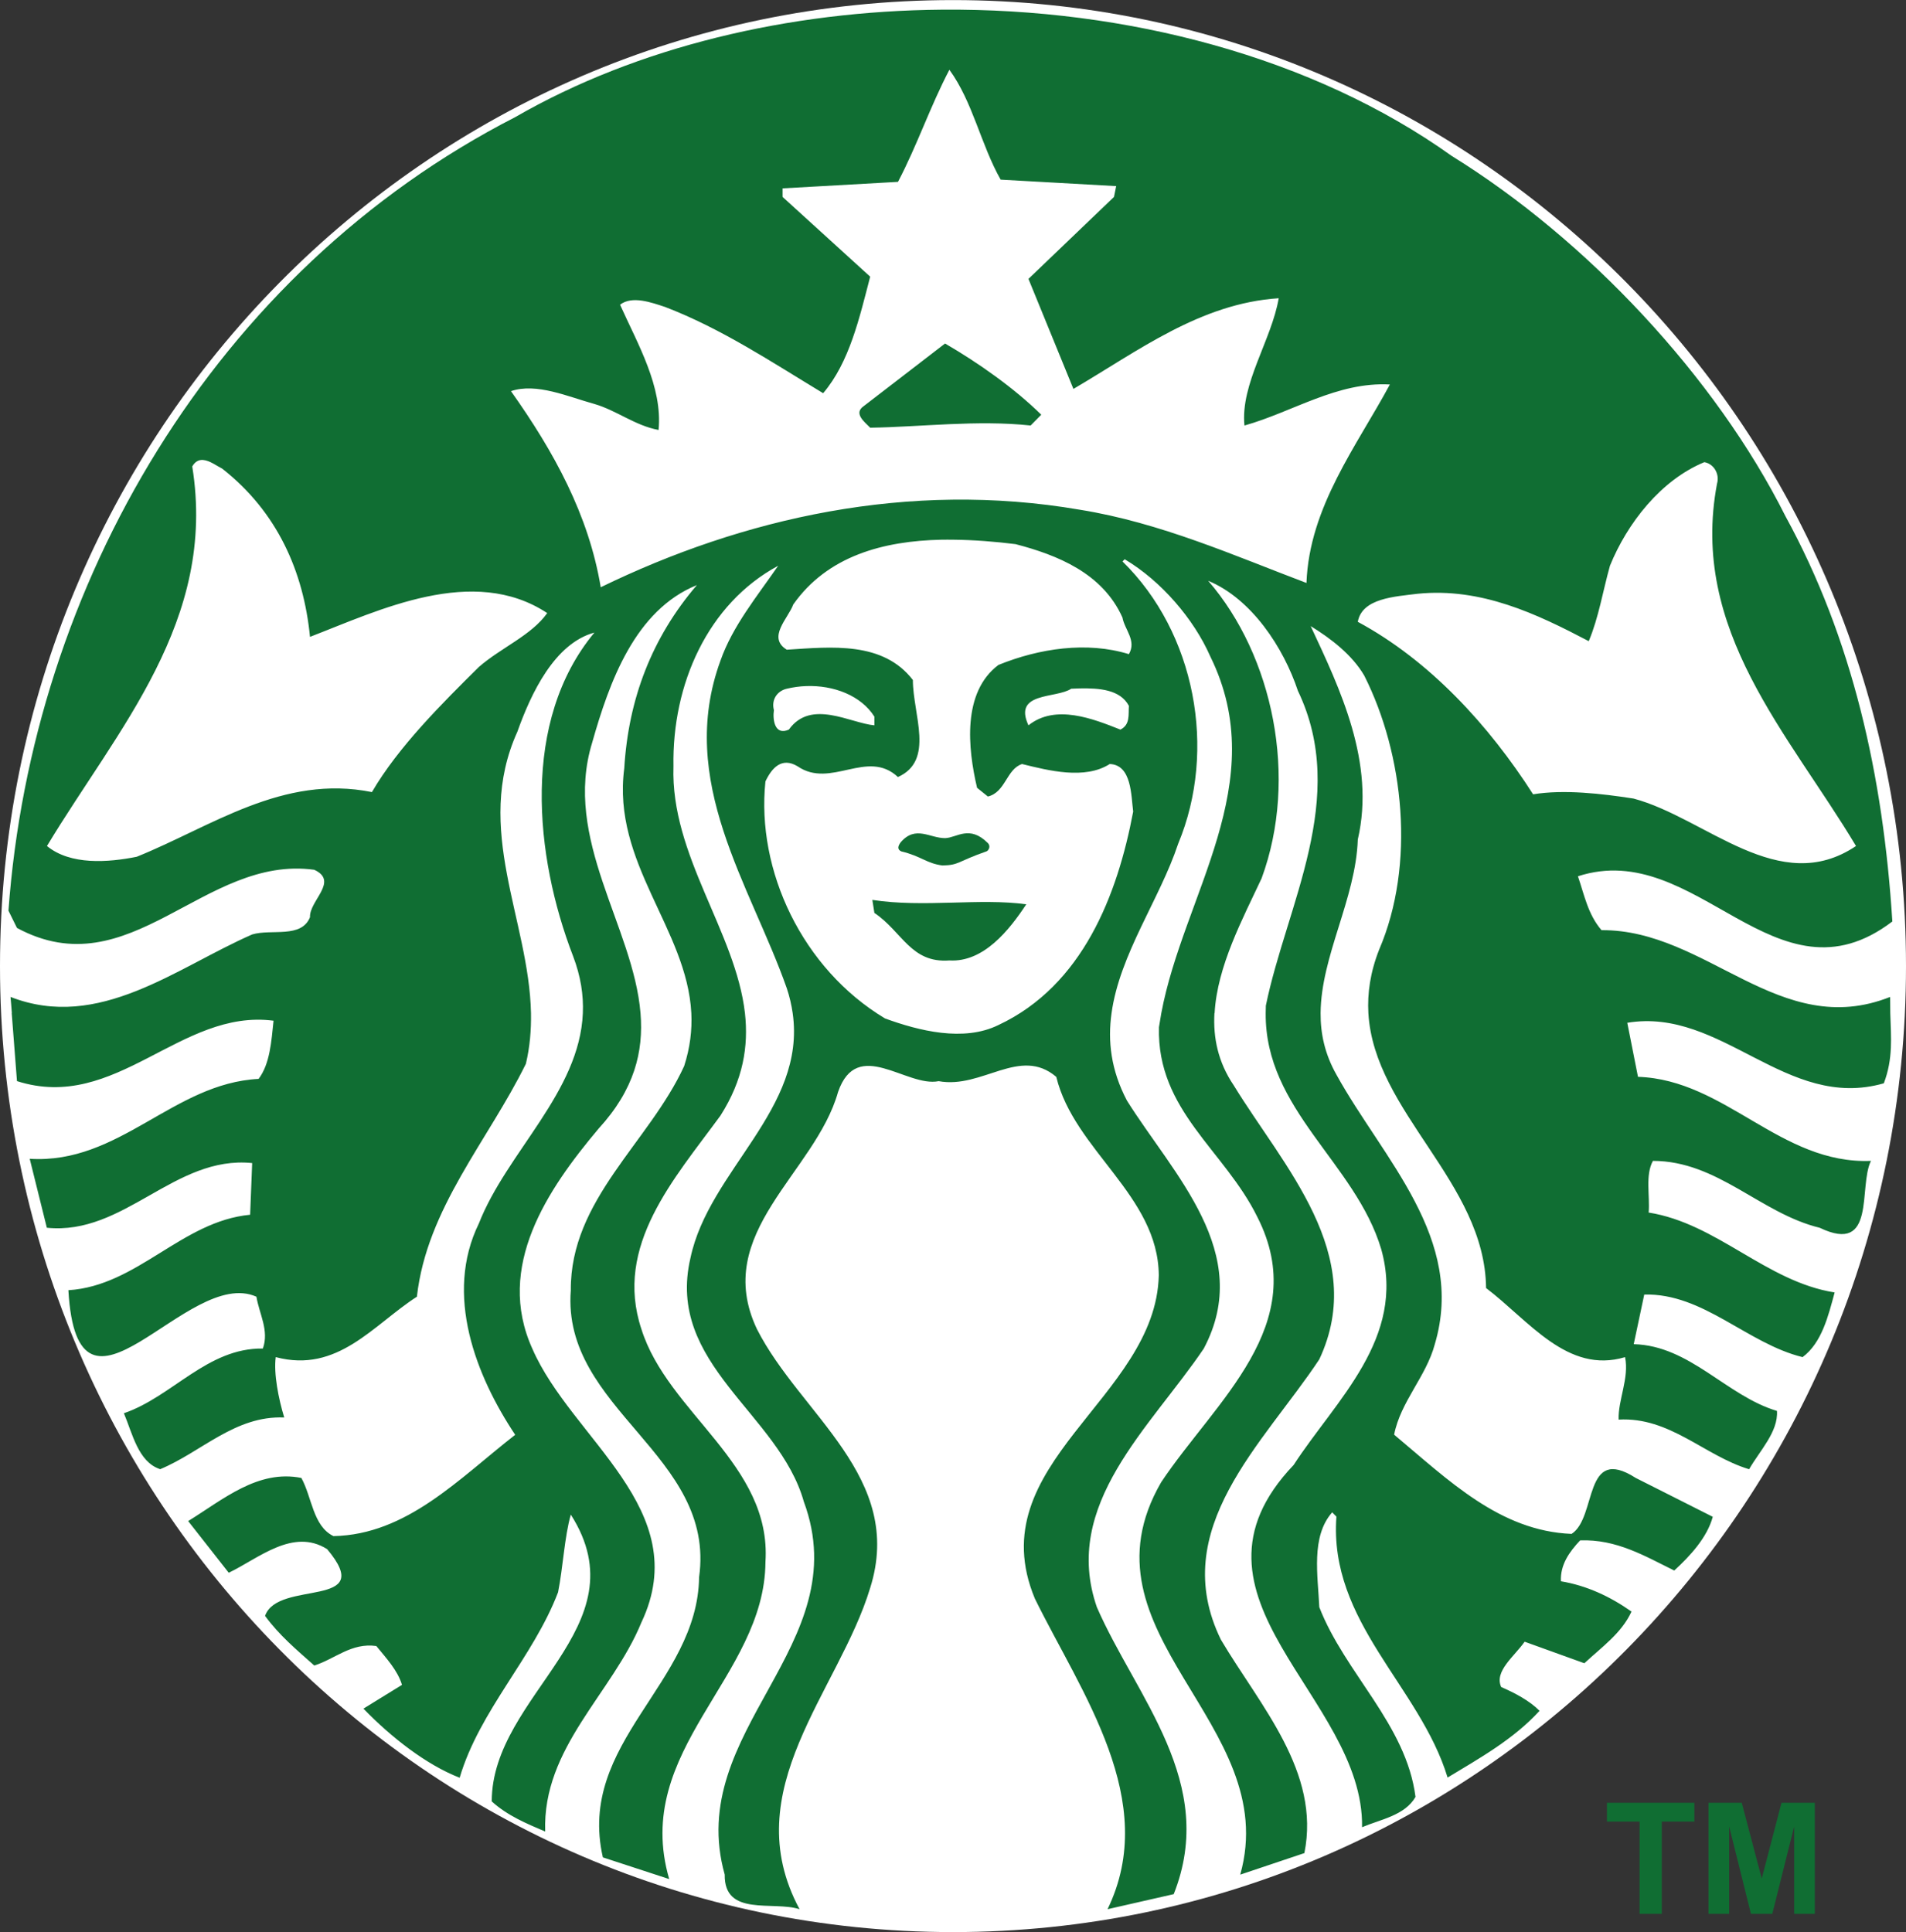 <svg width="73" height="74" viewBox="0 0 73 74" fill="none" xmlns="http://www.w3.org/2000/svg">
<rect x="0" y="0" width="73" height="74" fill="#333333" stroke="none"/>
<g id="starbucks 1" clip-path="url(#clip0_382_45445)">
<path id="Vector" d="M73 37C73 57.432 56.658 73.996 36.5 73.996C16.341 73.996 0 57.432 0 37C0 16.567 16.342 0.003 36.5 0.003C56.658 0.003 73 16.567 73 37Z" fill="white"/>
<path id="Vector_2" d="M36.196 13.156C37.481 13.903 38.844 14.864 39.881 15.883L39.474 16.296C37.426 16.077 35.27 16.351 33.329 16.381C33.113 16.161 32.676 15.83 33.082 15.553L36.196 13.156ZM72.398 38.803C72.425 39.735 72.512 40.535 72.151 41.489C68.411 42.562 65.954 38.569 62.325 39.171L62.735 41.241C66.093 41.352 68.19 44.599 71.658 44.46C71.166 45.452 71.878 48.067 69.695 47.022C67.429 46.473 65.79 44.46 63.307 44.46C63.007 45.014 63.197 45.783 63.144 46.439C65.764 46.853 67.649 49.087 70.267 49.499C70.021 50.407 69.777 51.423 69.039 51.976C66.909 51.453 65.244 49.523 62.975 49.579L62.572 51.48C64.727 51.535 66.121 53.459 68.058 54.036C68.111 54.838 67.4 55.555 66.991 56.27C65.271 55.749 63.959 54.259 61.994 54.369C61.967 53.622 62.406 52.775 62.24 51.976C60.033 52.638 58.553 50.57 56.917 49.33C56.871 45.27 52.633 42.607 52.409 38.804C52.366 38.045 52.48 37.236 52.823 36.366C54.216 33.118 53.778 28.902 52.251 25.874C51.787 25.077 50.965 24.448 50.199 23.979C51.319 26.376 52.686 29.207 52.004 32.152C51.925 34.426 50.594 36.611 50.579 38.804C50.574 39.586 50.739 40.367 51.185 41.157C52.961 44.381 56.155 47.434 54.954 51.479C54.623 52.721 53.641 53.682 53.395 54.946C55.472 56.681 57.436 58.636 60.192 58.746C61.175 58.114 60.629 55.309 62.649 56.603L65.599 58.091C65.385 58.887 64.723 59.6 64.124 60.149C63.005 59.6 61.913 58.941 60.518 58.995C60.106 59.435 59.752 59.929 59.784 60.561C60.766 60.724 61.667 61.142 62.487 61.721C62.106 62.548 61.363 63.067 60.681 63.7L58.393 62.875C58.011 63.427 57.217 64.006 57.496 64.611C58.012 64.834 58.585 65.135 58.965 65.522C57.955 66.623 56.675 67.331 55.443 68.078C54.382 64.581 50.885 62.129 51.185 58.084L51.023 57.92C50.201 58.852 50.476 60.342 50.529 61.551C51.512 64.085 53.858 66.041 54.214 68.819C53.803 69.534 52.877 69.677 52.167 69.98C52.249 64.971 44.715 61.172 49.547 56.106C51.158 53.625 53.858 51.257 52.901 47.842C51.919 44.544 48.445 42.5 48.476 38.804L48.482 38.515C49.273 34.66 51.676 30.558 49.71 26.457C49.162 24.807 47.938 22.932 46.273 22.243C48.755 25.108 49.739 29.784 48.319 33.64C47.603 35.174 46.618 37.001 46.519 38.804H46.513C46.46 39.746 46.651 40.682 47.254 41.57C49.138 44.655 52.413 48.043 50.529 52.062C48.4 55.282 44.687 58.557 46.761 62.798C48.262 65.33 50.585 67.857 49.958 70.971L47.501 71.796C49.139 65.989 41.112 62.577 44.473 56.767C46.547 53.657 50.258 50.738 48.157 46.61C46.901 44.051 44.307 42.538 44.388 39.341L44.478 38.804C45.323 34.27 48.741 29.979 46.351 25.134C45.723 23.703 44.468 22.245 43.075 21.418L42.992 21.503C45.777 24.228 46.625 28.712 45.123 32.317C44.422 34.432 42.884 36.539 42.572 38.805C42.422 39.873 42.548 40.981 43.16 42.148C44.934 44.981 48.046 47.986 46.104 51.649C44.06 54.675 40.646 57.619 42.01 61.553C43.512 64.996 46.647 68.275 44.954 72.543L42.419 73.12C44.438 68.961 41.41 64.833 39.636 61.226C37.479 56.05 44.272 53.571 44.382 48.84C44.356 45.785 41.136 44.051 40.456 41.243C39.062 40.057 37.617 41.715 35.951 41.407C34.722 41.656 32.833 39.7 32.098 41.821C31.224 44.93 27.241 47.215 28.991 50.903C30.657 54.181 34.666 56.577 33.327 60.818C32.128 64.779 28.167 68.551 30.623 73.12C29.614 72.791 27.73 73.422 27.757 71.796C26.202 66.263 32.834 63.039 30.786 57.509C29.832 54.122 25.489 52.251 26.445 48.177C27.152 44.823 30.884 42.478 30.36 38.805C30.314 38.482 30.239 38.164 30.136 37.854C28.743 33.89 25.901 29.925 27.595 25.298C28.06 23.977 28.989 22.849 29.805 21.667C27.102 23.126 25.738 26.21 25.794 29.348C25.677 32.76 28.176 35.682 28.532 38.805C28.672 40.065 28.467 41.355 27.595 42.724C25.822 45.15 23.503 47.708 24.566 50.903C25.577 54.125 29.562 56.077 29.317 59.822C29.29 64.253 24.184 67.011 25.631 71.966L23.09 71.135C22.082 66.732 26.722 64.48 26.775 60.405C27.432 55.721 21.506 53.983 21.862 49.416C21.836 45.946 24.865 43.748 26.203 40.83C26.432 40.12 26.509 39.449 26.478 38.805C26.314 35.578 23.431 33.055 23.909 29.427C24.07 26.757 24.971 24.416 26.691 22.408C24.318 23.369 23.337 26.125 22.681 28.438C21.543 32.147 24.26 35.483 24.532 38.805C24.653 40.273 24.297 41.731 22.928 43.223C20.962 45.56 18.967 48.509 20.387 51.65C21.891 55.116 26.614 57.813 24.566 62.136C23.448 64.862 20.771 66.925 20.881 70.145C20.172 69.842 19.436 69.54 18.834 68.991C18.834 64.89 24.619 62.328 21.862 58.007C21.618 58.859 21.566 60.018 21.374 60.981C20.418 63.488 18.371 65.494 17.605 68.085C16.325 67.587 14.985 66.539 13.92 65.438L15.396 64.528C15.232 63.976 14.796 63.508 14.414 63.041C13.456 62.905 12.827 63.539 12.037 63.787C11.354 63.18 10.695 62.63 10.152 61.886C10.641 60.48 14.469 61.643 12.53 59.33C11.221 58.505 9.907 59.684 8.761 60.234L7.207 58.255C8.544 57.43 9.879 56.27 11.542 56.603C11.953 57.348 11.981 58.443 12.771 58.831C15.583 58.776 17.576 56.631 19.732 54.951C18.229 52.697 17.006 49.584 18.341 46.857C19.41 44.125 22.197 41.824 22.323 38.803C22.352 38.116 22.245 37.393 21.947 36.614C20.474 32.787 19.954 27.614 22.766 24.227C21.237 24.641 20.335 26.564 19.816 28.023C18.125 31.76 20.263 35.222 20.337 38.803C20.347 39.447 20.296 40.093 20.141 40.743C18.693 43.688 16.348 46.273 15.967 49.662C14.302 50.734 12.934 52.608 10.561 51.975C10.477 52.608 10.668 53.572 10.886 54.288C9.004 54.209 7.72 55.608 6.136 56.268C5.291 55.995 5.072 54.895 4.745 54.125C6.6 53.493 7.938 51.618 10.068 51.647C10.315 50.955 9.929 50.322 9.821 49.662C7.171 48.476 2.972 55.524 2.619 49.413C5.266 49.248 6.958 46.77 9.58 46.523L9.658 44.544C6.683 44.241 4.768 47.325 1.794 47.021L1.138 44.38C4.579 44.596 6.629 41.487 9.905 41.32C10.34 40.743 10.393 39.889 10.477 39.092C6.9 38.622 4.446 42.619 0.65 41.405C0.65 41.405 0.52 39.741 0.449 38.803H0.454C0.439 38.596 0.423 38.388 0.403 38.181C3.788 39.505 6.762 37.054 9.658 35.788C10.394 35.566 11.543 35.951 11.873 35.126C11.845 34.493 12.99 33.752 12.036 33.311C7.803 32.731 4.991 37.88 0.65 35.539L0.324 34.877C1.227 22.435 8.185 10.407 19.731 4.487C24.407 1.792 30.217 0.419 36.076 0.37C43.146 0.311 50.291 2.181 55.606 5.975C60.767 9.168 65.704 14.429 68.383 19.77C70.946 24.45 72.125 29.701 72.477 35.291C67.999 38.703 64.995 32.077 60.435 33.56C60.681 34.277 60.817 35.019 61.338 35.624C65.38 35.595 68.162 39.863 72.393 38.181L72.398 38.803ZM20.959 23.48C18.119 21.608 14.519 23.371 11.873 24.391C11.627 21.885 10.618 19.602 8.513 17.95C8.309 17.847 8.027 17.632 7.773 17.616C7.62 17.606 7.476 17.668 7.363 17.864C8.317 23.782 4.502 27.911 1.799 32.401C2.699 33.142 4.145 33.032 5.237 32.813C8.103 31.658 10.833 29.646 14.245 30.336C15.254 28.601 16.95 26.922 18.34 25.545C19.189 24.804 20.356 24.334 20.959 23.48ZM29.641 27.197C29.587 27.553 29.669 28.189 30.213 27.943C31.061 26.759 32.562 27.696 33.489 27.779V27.446C32.98 26.64 31.933 26.236 30.87 26.276C30.624 26.285 30.375 26.32 30.135 26.377C29.779 26.457 29.532 26.785 29.641 27.197ZM42.99 23.651C42.228 21.944 40.481 21.253 38.896 20.84C38.118 20.743 37.312 20.678 36.512 20.67C36.362 20.669 36.212 20.667 36.062 20.67C33.825 20.716 31.687 21.295 30.381 23.152C30.193 23.677 29.369 24.413 30.134 24.883C31.854 24.773 33.817 24.555 34.963 26.043C34.963 27.366 35.81 29.126 34.391 29.759C33.216 28.661 31.823 30.227 30.544 29.346C29.942 28.987 29.562 29.405 29.316 29.928C28.96 33.341 30.732 37.108 33.898 39.006C35.181 39.473 36.906 39.917 38.245 39.255C41.466 37.742 42.8 34.276 43.401 31.082C43.32 30.474 43.348 29.29 42.503 29.261C41.548 29.87 40.156 29.51 39.144 29.261C38.545 29.456 38.518 30.339 37.837 30.506L37.422 30.172C37.066 28.66 36.847 26.512 38.241 25.466C39.798 24.833 41.627 24.556 43.237 25.053C43.538 24.53 43.074 24.119 42.99 23.651ZM41.347 26.365C41.239 26.368 41.134 26.373 41.027 26.377C40.455 26.762 38.788 26.485 39.39 27.779C40.428 26.951 41.874 27.532 42.912 27.943C43.295 27.751 43.212 27.366 43.237 27.033C42.904 26.408 42.108 26.35 41.347 26.365ZM53.232 14.725C51.212 14.617 49.52 15.774 47.663 16.297C47.502 14.704 48.702 13.022 48.975 11.422C45.974 11.617 43.596 13.439 41.112 14.895C40.536 13.491 39.962 12.087 39.39 10.681L42.666 7.542L42.75 7.128L38.325 6.88C37.563 5.533 37.263 3.911 36.362 2.672C35.625 4.076 35.13 5.562 34.393 6.965L29.973 7.214V7.542L33.328 10.596C32.918 12.166 32.537 13.872 31.527 15.059C29.562 13.871 27.624 12.58 25.47 11.755C24.951 11.586 24.212 11.312 23.748 11.67C24.43 13.185 25.384 14.814 25.223 16.467C24.322 16.3 23.613 15.717 22.767 15.472C21.754 15.193 20.552 14.649 19.57 14.98C21.208 17.291 22.545 19.71 23.008 22.491C28.443 19.846 34.781 18.391 41.36 19.522C44.444 20.017 47.28 21.284 50.038 22.327C50.145 19.411 51.974 17.067 53.232 14.725ZM62.566 30.584C65.348 31.327 68.139 34.384 71.085 32.401C68.519 28.107 64.7 24.141 65.762 18.526C65.873 18.143 65.627 17.755 65.274 17.701C63.61 18.387 62.321 20.041 61.662 21.666C61.391 22.628 61.231 23.649 60.849 24.556C58.855 23.509 56.727 22.495 54.298 22.74C53.421 22.85 52.166 22.908 52.004 23.815C54.761 25.301 57.028 27.78 58.718 30.421C59.895 30.228 61.337 30.393 62.566 30.584ZM33.411 34.465L33.489 34.963C34.556 35.679 34.884 36.894 36.361 36.784C37.671 36.862 38.653 35.624 39.306 34.634C37.534 34.387 35.377 34.769 33.411 34.465ZM34.885 32.237C34.939 32.457 34.75 32.787 35.048 32.899C35.922 32.708 37.504 33.368 37.992 32.321C37.651 31.936 37.095 31.762 36.512 31.762C35.928 31.762 35.323 31.933 34.885 32.237Z" fill="#106E33"/>
<path id="Vector_3" opacity="0.99" d="M33.412 31.281H39.398V33.761H33.412V31.281Z" fill="white"/>
<path id="Vector_4" d="M34.518 32.607C35.291 32.792 35.483 33.068 36.094 33.146C36.744 33.134 36.65 33.001 37.783 32.606C37.858 32.58 37.96 32.414 37.834 32.287C37.13 31.583 36.643 32.086 36.202 32.099C35.616 32.106 35.068 31.594 34.496 32.259C34.398 32.394 34.348 32.527 34.518 32.607Z" fill="#106E33"/>
<g id="Group">
<path id="Vector_5" d="M62.796 73.297V69.765H61.545V69.045H64.895V69.765H63.647V73.297H62.796ZM65.436 73.297V69.045H66.71L67.475 71.945L68.231 69.045H69.508V73.297H68.717V69.95L67.88 73.297H67.061L66.227 69.95V73.297H65.436Z" fill="#106E33"/>
</g>
</g>
<defs>
<clipPath id="clip0_382_45445">
<rect width="73" height="74" fill="white"/>
</clipPath>
</defs>
</svg>
